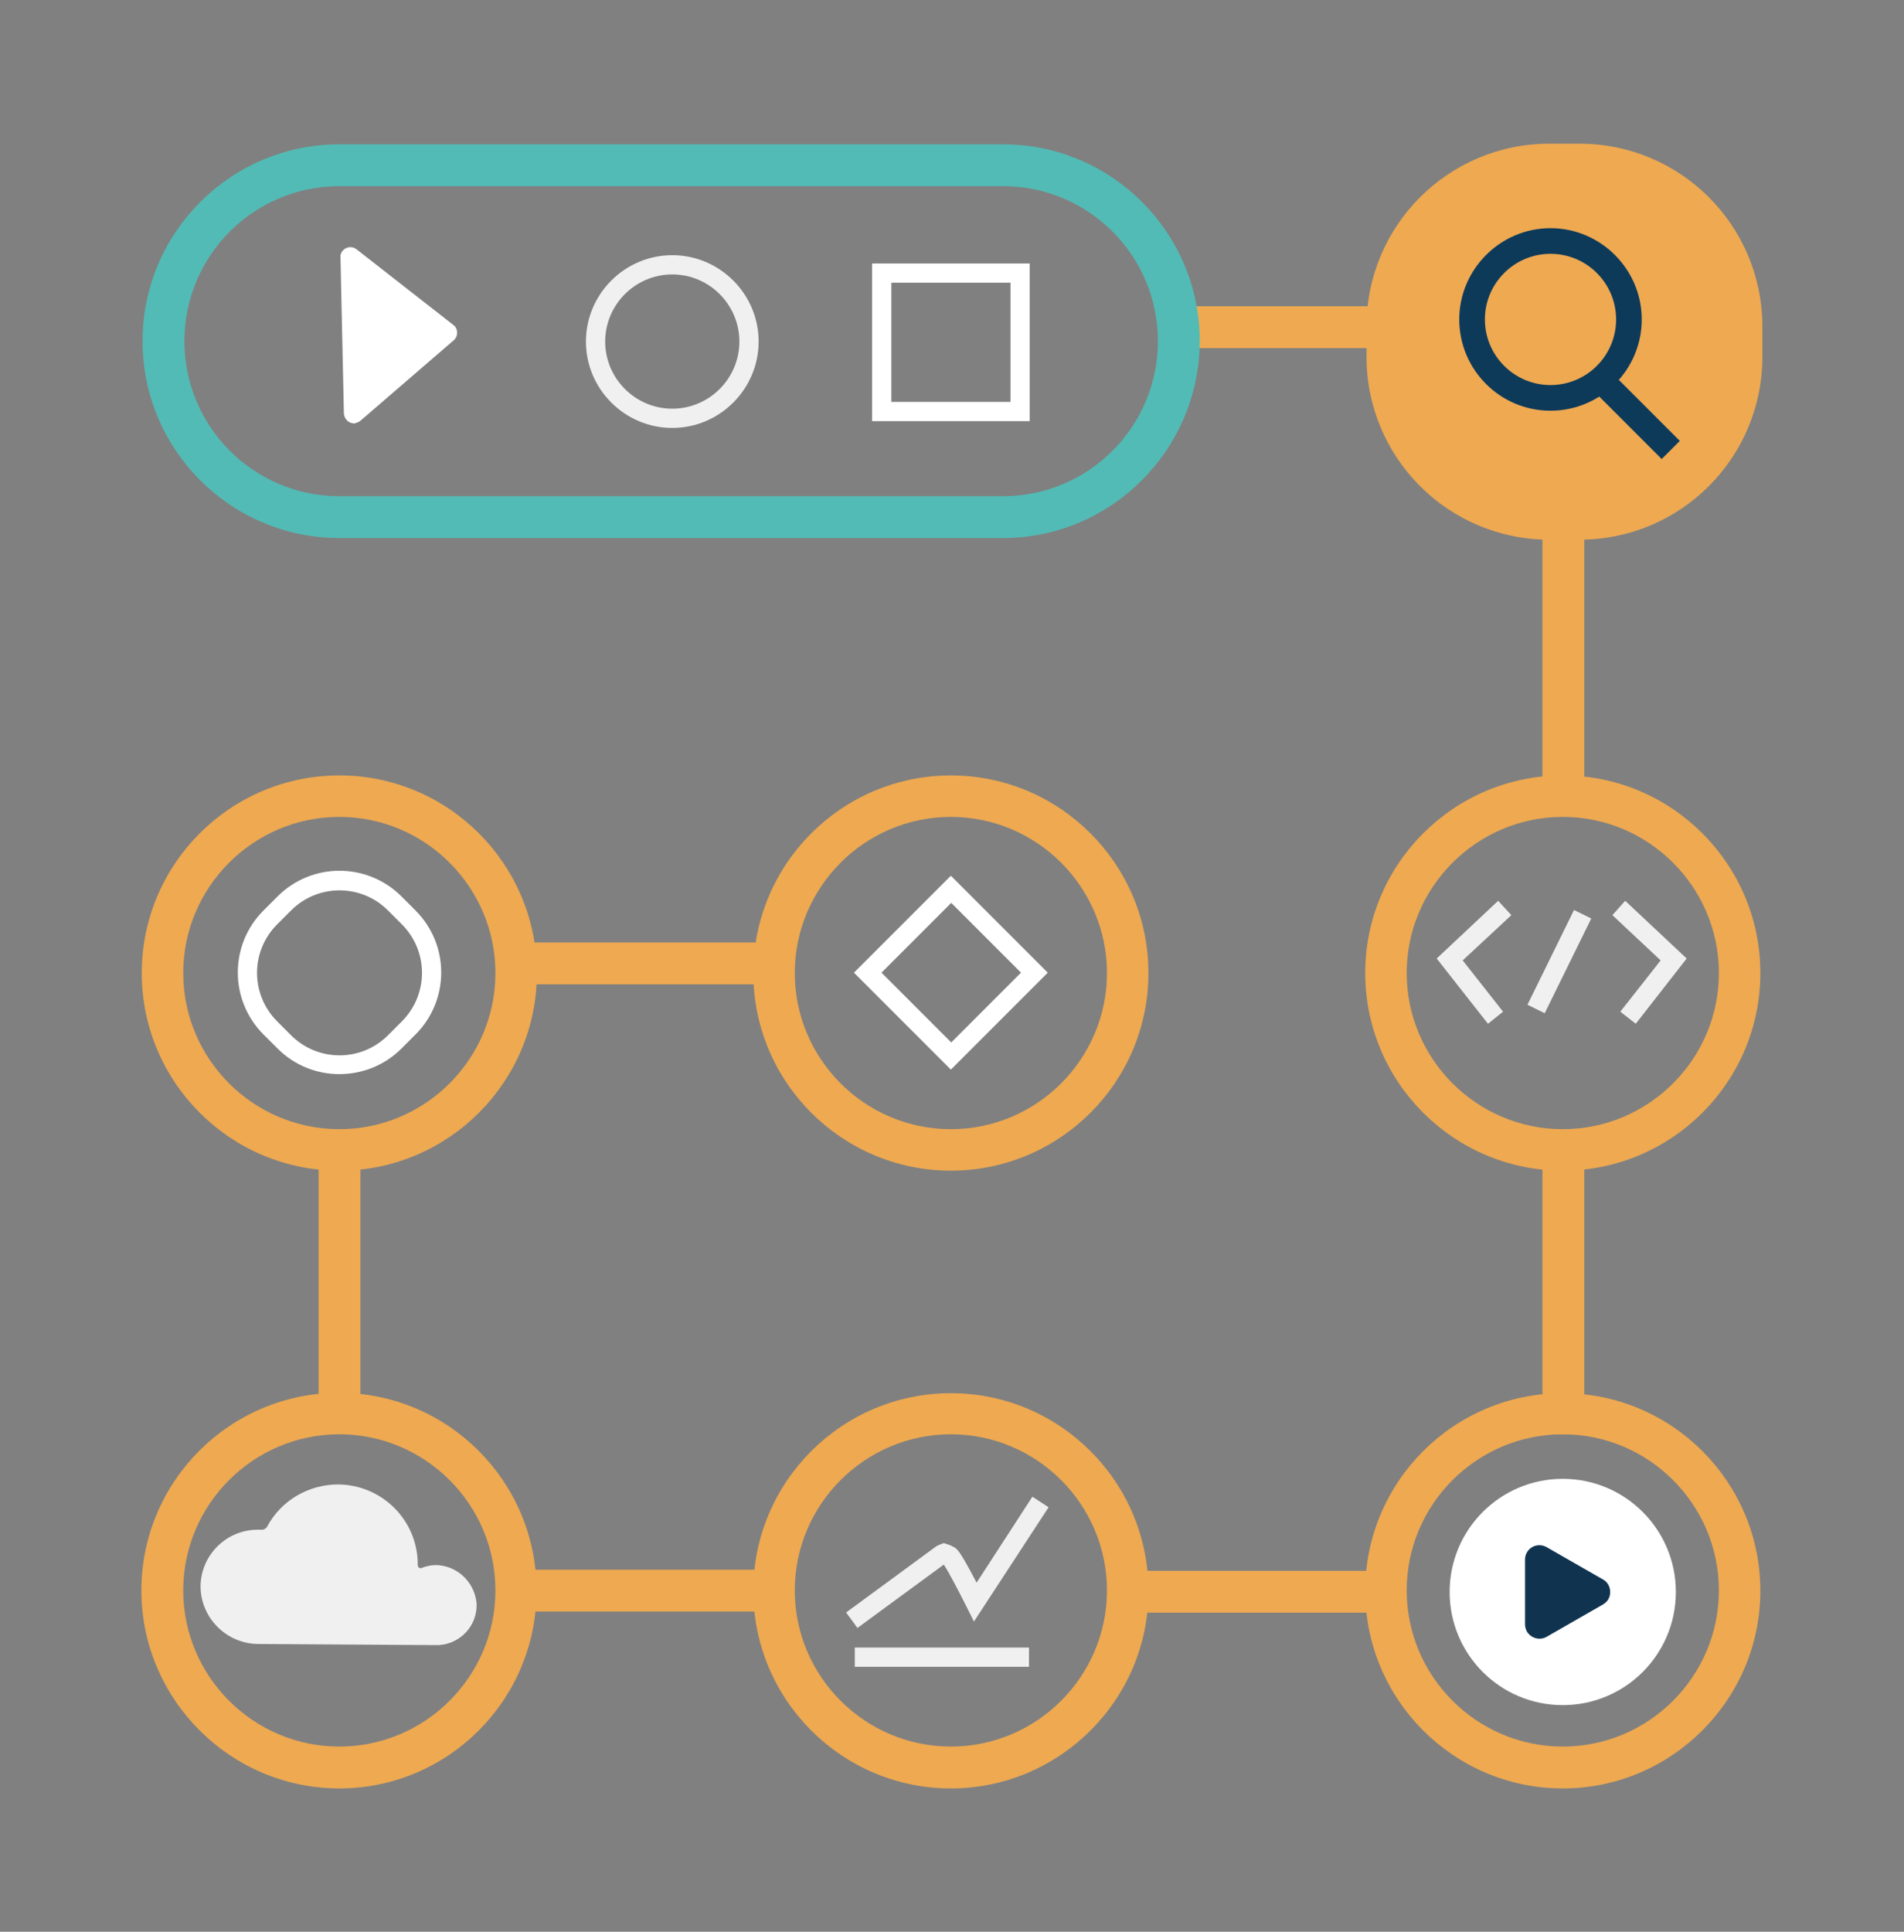 <?xml version="1.0" encoding="utf-8"?>
<!-- Generator: Adobe Illustrator 24.3.0, SVG Export Plug-In . SVG Version: 6.00 Build 0)  -->
<svg version="1.1" id="Ebene_1" xmlns="http://www.w3.org/2000/svg" xmlns:xlink="http://www.w3.org/1999/xlink" x="0px" y="0px"
	 viewBox="0 0 505 512.2" style="enable-background:new 0 0 505 512.2;" xml:space="preserve">
<rect x="0" y="0" width="505" height="512.2" fill="#808080" stroke="none"/>
<style type="text/css">
	.st0{fill:#FFFFFF;}
	.st1{fill:#F0F0F1;}
	.st2{fill:#EEA951;}
	.st3{fill:#103350;}
	.st4{fill:#52BBB5;}
	.st5{fill:#0E3A5A;}
</style>
<g transform="translate(-333.789 -9735.736)">
	<g transform="translate(340.289 9792.941)">
		<g>
			<path class="st0" d="M83.5,227.6c-6,0-11.9-2.3-16.4-6.8l-3.7-3.7c-9.1-9.1-9.1-23.8,0-32.9h0l3.7-3.7c9.1-9.1,23.8-9.1,32.9,0
				l3.7,3.7c9.1,9.1,9.1,23.8,0,32.9l-3.7,3.7C95.4,225.4,89.4,227.6,83.5,227.6z M67,187.9c-7.1,7.1-7.1,18.6,0,25.7l3.7,3.7
				c7.1,7.1,18.6,7.1,25.7,0l3.7-3.7c7.1-7.1,7.1-18.6,0-25.7l-3.7-3.7c-7.1-7.1-18.6-7.1-25.7,0L67,187.9L67,187.9z"/>
		</g>
		<g>
			<path class="st0" d="M245.7,226.4L220,200.7l25.7-25.7l25.7,25.7L245.7,226.4z M227.3,200.7l18.5,18.5l18.5-18.5l-18.5-18.5
				L227.3,200.7z"/>
		</g>
		<g transform="translate(214.82 365.948)">
			<g>
				<rect x="5.4" y="13.7" class="st1" width="46.2" height="5.1"/>
			</g>
			<g>
				<path class="st1" d="M6.1,8.5l-3-4.1L26.8-13c0.4-0.3,0.9-0.5,1.4-0.7L29-14l0.9,0.3c0.8,0.2,1.5,0.6,2.2,1l0.2,0.2
					c0.9,0.7,2.7,3.8,5.4,9l14.8-22.8l4.3,2.8L37,6.8l-2-4c-2.2-4.4-4.9-9.5-6-11.1L6.1,8.5z"/>
			</g>
		</g>
		<g transform="translate(401.056 180.845)">
			<g>
				<polygon class="st1" points="-12.9,33.4 -26.5,16.1 -10.2,0.8 -6.7,4.6 -19.6,16.6 -8.9,30.2 				"/>
			</g>
			<g>
				<polygon class="st1" points="26.3,33.4 22.2,30.2 32.9,16.6 20.1,4.6 23.5,0.8 39.8,16.1 				"/>
			</g>
			<g>
				
					<rect x="-7.9" y="14.4" transform="matrix(0.441 -0.897 0.897 0.441 -11.861 14.921)" class="st1" width="28" height="5.1"/>
			</g>
		</g>
		<g>
			<path class="st1" d="M62.1,378.7c-8.3,0-15.1-6.6-15.4-14.8c-0.2-8.4,6.5-15.3,14.8-15.5c0.1,0,0.3,0,0.4,0c0.3,0,0.5,0,0.8,0
				c0.7,0.1,1.4-0.3,1.7-0.9c3.7-6.9,11-11.1,18.8-11.1c11.7,0.1,21.2,9.6,21.1,21.4l0,0c0,0.4,0.3,0.8,0.8,0.8c0.1,0,0.2,0,0.3-0.1
				c1.4-0.5,2.8-0.8,4.3-0.7c5.4,0.4,9.7,4.7,10.2,10.1c0.3,5.9-4.3,10.8-10.1,11.1c-0.2,0-0.4,0-0.6,0L62.1,378.7z"/>
		</g>
		<g>
			<path class="st2" d="M83.5,253.2c-28.9,0-52.4-23.5-52.4-52.4s23.5-52.4,52.4-52.4s52.4,23.5,52.4,52.4S112.4,253.2,83.5,253.2z
				 M83.5,159.4c-22.8,0-41.4,18.6-41.4,41.4s18.6,41.4,41.4,41.4s41.4-18.6,41.4-41.4S106.3,159.4,83.5,159.4z"/>
		</g>
		<g>
			<path class="st2" d="M245.7,253.2c-28.9,0-52.4-23.5-52.4-52.4s23.5-52.4,52.4-52.4c28.9,0,52.4,23.5,52.4,52.4
				S274.6,253.2,245.7,253.2z M245.7,159.4c-22.8,0-41.4,18.6-41.4,41.4s18.6,41.4,41.4,41.4c22.8,0,41.4-18.6,41.4-41.4
				S268.5,159.4,245.7,159.4z"/>
		</g>
		<g>
			<path class="st2" d="M408,253.2c-28.9,0-52.4-23.5-52.4-52.4s23.5-52.4,52.4-52.4c28.9,0,52.4,23.5,52.4,52.4
				S436.9,253.2,408,253.2z M408,159.4c-22.8,0-41.4,18.6-41.4,41.4s18.6,41.4,41.4,41.4c22.8,0,41.4-18.6,41.4-41.4
				S430.8,159.4,408,159.4z"/>
		</g>
		<g>
			<path class="st2" d="M408,417c-28.9,0-52.4-23.5-52.4-52.4c0-28.9,23.5-52.4,52.4-52.4c28.9,0,52.4,23.5,52.4,52.4
				C460.4,393.4,436.9,417,408,417z M408,323.1c-22.8,0-41.4,18.6-41.4,41.4c0,22.8,18.6,41.4,41.4,41.4c22.8,0,41.4-18.6,41.4-41.4
				C449.4,341.7,430.8,323.1,408,323.1z"/>
		</g>
		<g>
			<path class="st2" d="M245.7,417c-28.9,0-52.4-23.5-52.4-52.4c0-28.9,23.5-52.4,52.4-52.4c28.9,0,52.4,23.5,52.4,52.4
				C298.2,393.4,274.6,417,245.7,417z M245.7,323.1c-22.8,0-41.4,18.6-41.4,41.4c0,22.8,18.6,41.4,41.4,41.4
				c22.8,0,41.4-18.6,41.4-41.4C287.1,341.7,268.5,323.1,245.7,323.1z"/>
		</g>
		<g>
			<path class="st2" d="M83.5,417C54.6,417,31,393.4,31,364.5c0-28.9,23.5-52.4,52.4-52.4s52.4,23.5,52.4,52.4
				C135.9,393.4,112.4,417,83.5,417z M83.5,323.1c-22.8,0-41.4,18.6-41.4,41.4c0,22.8,18.6,41.4,41.4,41.4s41.4-18.6,41.4-41.4
				C124.9,341.7,106.3,323.1,83.5,323.1z"/>
		</g>
		<g>
			<rect x="78" y="247.6" class="st2" width="11.1" height="70"/>
		</g>
		<g>
			<rect x="402.6" y="79.5" class="st2" width="11.1" height="70"/>
		</g>
		<g>
			<rect x="305.5" y="24" class="st2" width="70" height="11.1"/>
		</g>
		<g>
			<rect x="402.6" y="247.6" class="st2" width="11.1" height="75.5"/>
		</g>
		<g>
			<rect x="130.4" y="359" class="st2" width="68.4" height="11.1"/>
		</g>
		<g>
			<rect x="130.4" y="192.7" class="st2" width="68.4" height="11.1"/>
		</g>
		<g>
			<rect x="292.4" y="359.3" class="st2" width="68.7" height="11.1"/>
		</g>
		<g transform="translate(400.988 358.609)">
			<g>
				<circle class="st0" cx="7" cy="6.3" r="30"/>
			</g>
			<g>
				<path class="st3" d="M17.7,3c1.8,1,2.4,3.4,1.4,5.2c-0.3,0.6-0.8,1-1.4,1.4l-7.5,4.3l-7.5,4.3c-1.8,1-4.1,0.4-5.2-1.4
					c-0.3-0.6-0.5-1.2-0.5-1.9V-2.3c0-2.1,1.7-3.8,3.8-3.8c0.7,0,1.3,0.2,1.9,0.5l7.5,4.3L17.7,3z"/>
			</g>
		</g>
	</g>
	<g>
		<path class="st0" d="M429.5,9847.2l24.7-21.3c1.1-1,1.1-2.8,0.1-3.8c-0.1-0.1-0.3-0.2-0.4-0.3l-25.6-20c-1.2-0.9-2.8-0.6-3.7,0.5
			c-0.4,0.5-0.6,1.1-0.5,1.8l0.9,41.3c0.1,1.5,1.4,2.7,2.9,2.6C428.5,9847.8,429.1,9847.6,429.5,9847.2z"/>
	</g>
	<g>
		<path class="st1" d="M512.1,9849.2c-12.6,0-22.9-10.3-22.9-22.9s10.3-22.9,22.9-22.9c12.6,0,22.9,10.3,22.9,22.9
			S524.7,9849.2,512.1,9849.2z M512.1,9808.5c-9.8,0-17.8,8-17.8,17.8s8,17.8,17.8,17.8c9.8,0,17.8-8,17.8-17.8
			S521.9,9808.5,512.1,9808.5z"/>
	</g>
	<g>
		<path class="st4" d="M599.8,9878.4h-176c-28.8,0-52.2-23.4-52.2-52.2c0-28.8,23.4-52.2,52.2-52.2h176c28.8,0,52.2,23.4,52.2,52.2
			C651.9,9855,628.5,9878.4,599.8,9878.4z M423.8,9785.1c-22.7,0-41.1,18.4-41.1,41.1c0,22.7,18.4,41.1,41.1,41.1h176
			c22.7,0,41.1-18.4,41.1-41.1c0-22.7-18.4-41.1-41.1-41.1H423.8z"/>
	</g>
	<g transform="translate(715.43 9735.736)">
		<g>
			<path class="st2" d="M37.3,143.1h-8c-26.8,0-48.5-21.7-48.5-48.5v-8c0-26.8,21.7-48.5,48.5-48.5h8c26.8,0,48.5,21.7,48.5,48.5v8
				C85.8,121.4,64.1,143.1,37.3,143.1z"/>
		</g>
		<g>
			<path class="st5" d="M29.6,108.9C16.2,108.9,5.4,98,5.4,84.7s10.9-24.2,24.2-24.2s24.2,10.9,24.2,24.2S43,108.9,29.6,108.9z
				 M29.6,67.3c-9.6,0-17.4,7.8-17.4,17.4s7.8,17.4,17.4,17.4S47,94.3,47,84.7S39.2,67.3,29.6,67.3z"/>
		</g>
		<g>
			
				<rect x="48.8" y="96.9" transform="matrix(0.707 -0.707 0.707 0.707 -62.513 69.109)" class="st5" width="6.8" height="26.3"/>
		</g>
	</g>
	<g>
		<path class="st0" d="M606.9,9847.4h-41.8v-41.8h41.8V9847.4z M570.2,9842.3h31.6v-31.6h-31.6V9842.3z"/>
	</g>
</g>
</svg>
